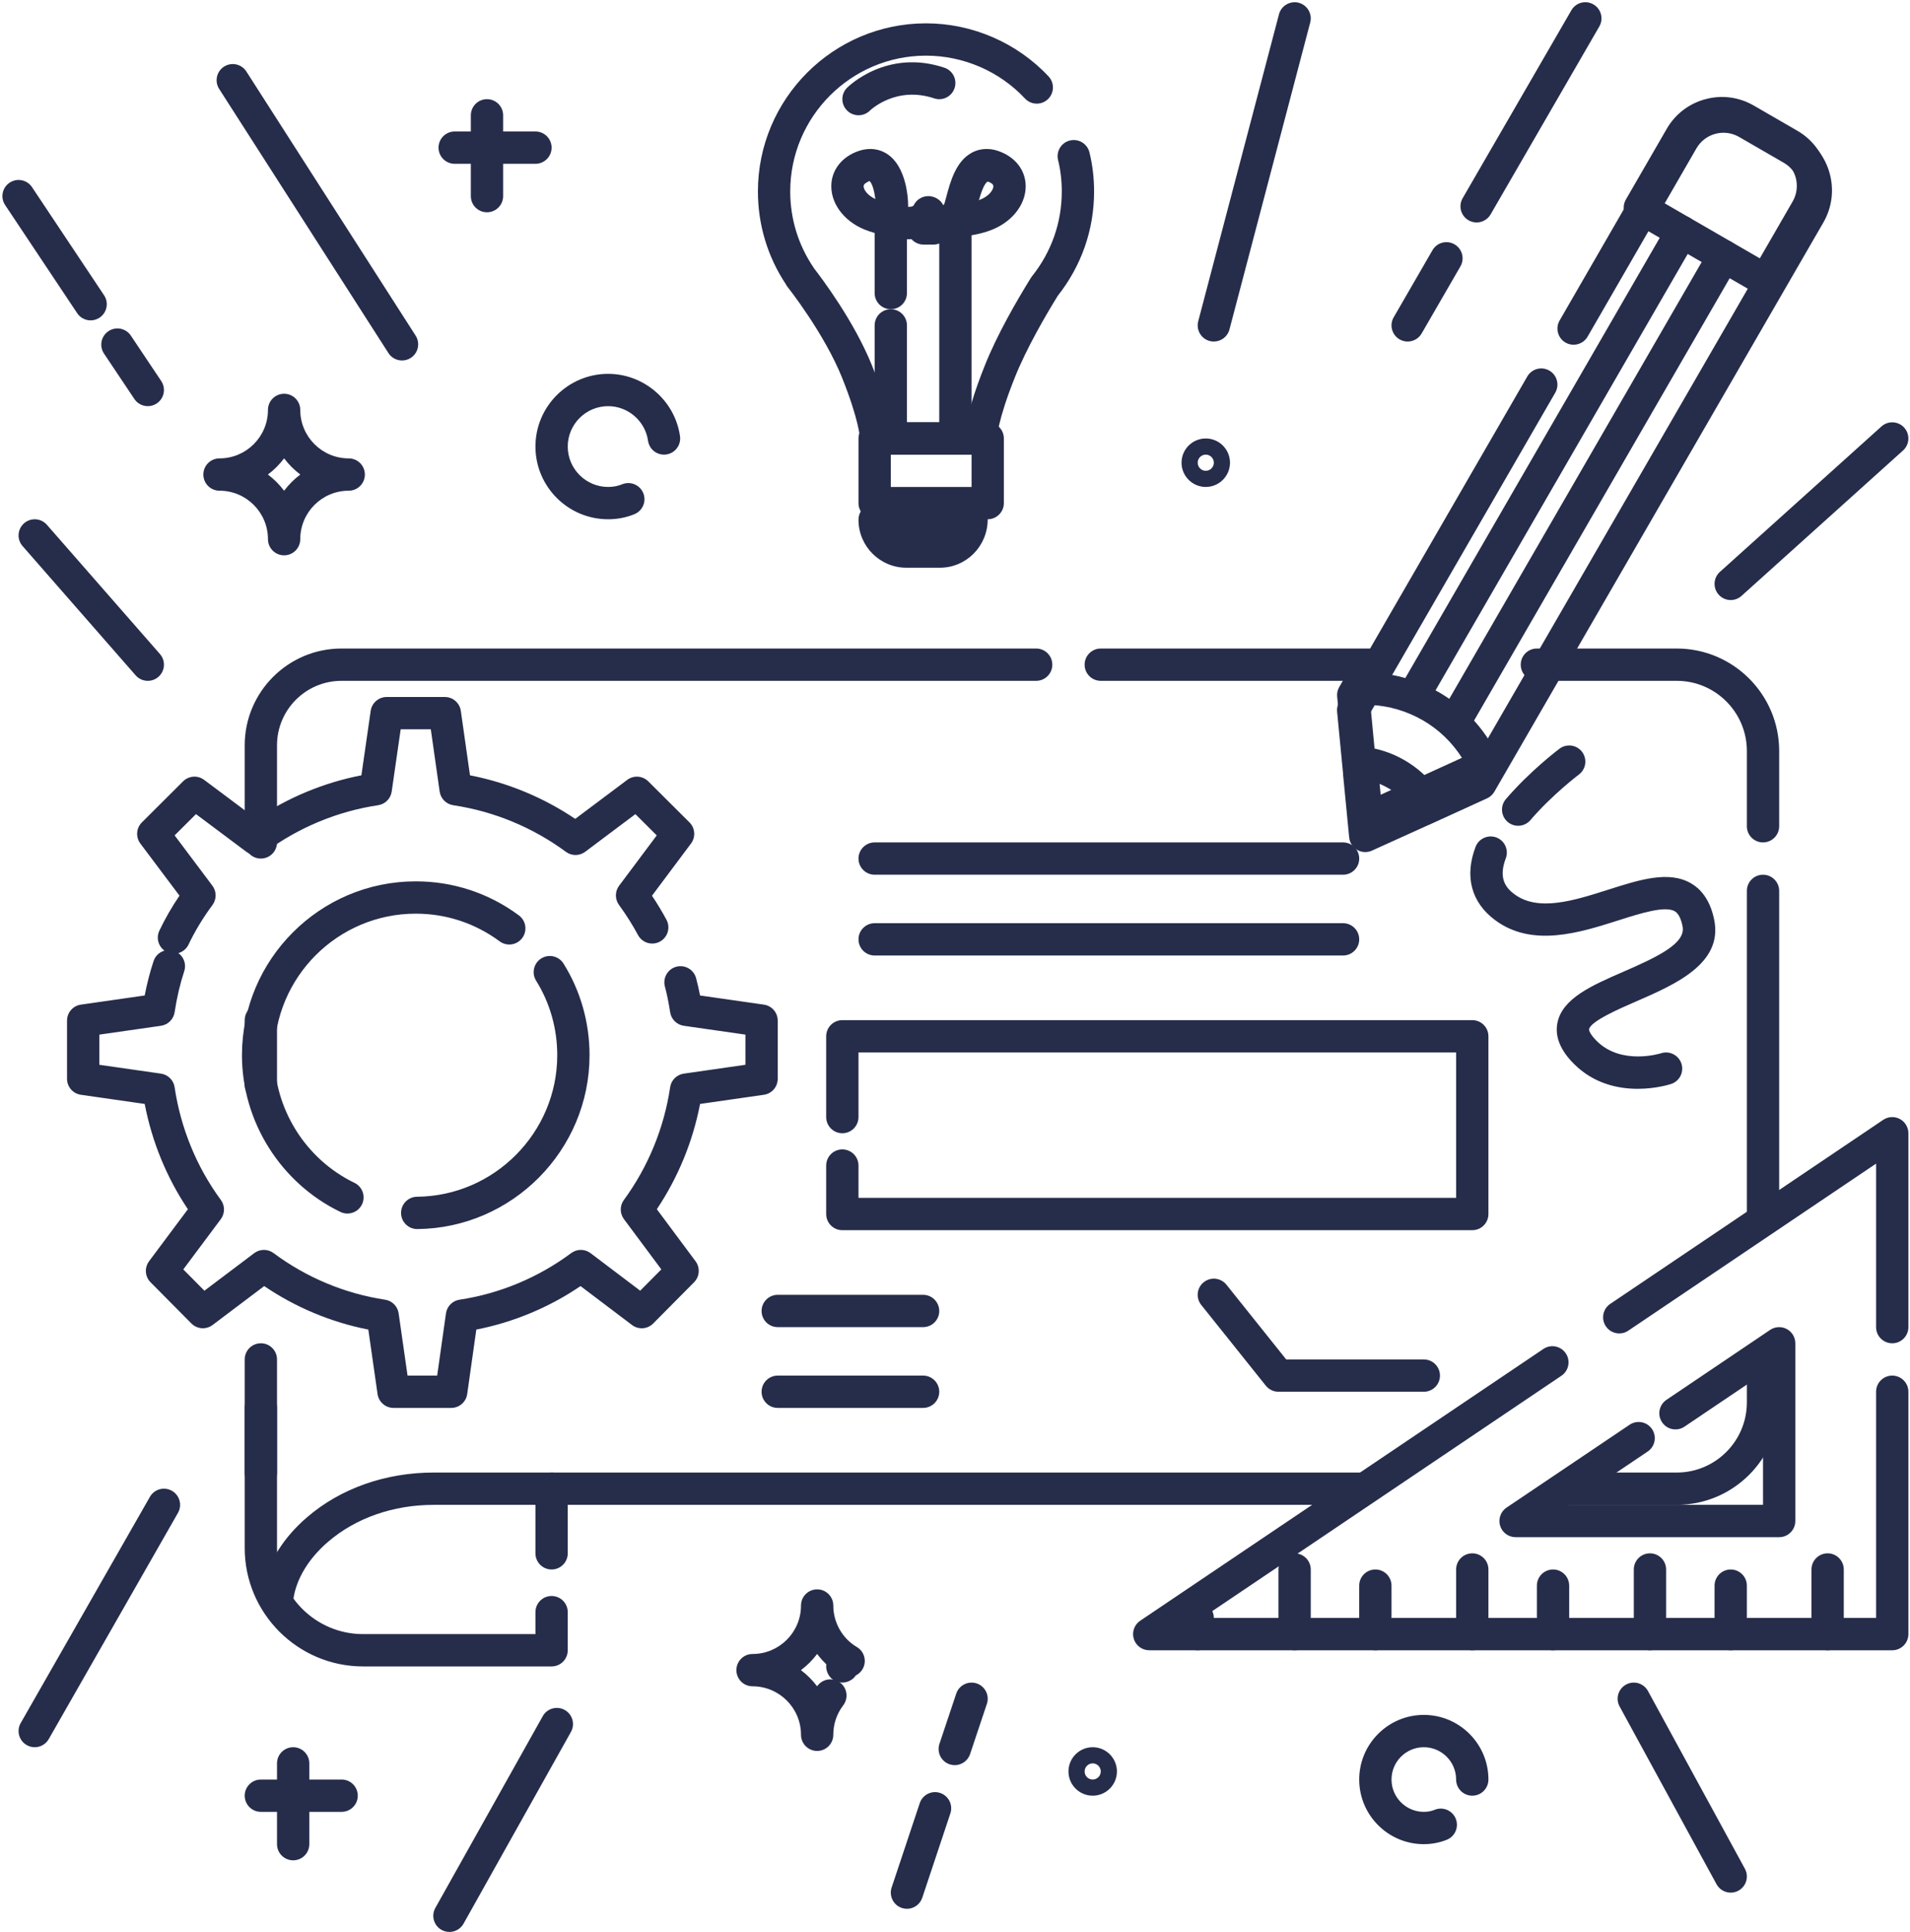 <?xml version="1.0" encoding="UTF-8"?><svg xmlns="http://www.w3.org/2000/svg" xmlns:xlink="http://www.w3.org/1999/xlink" height="478.3" preserveAspectRatio="xMidYMid meet" version="1.0" viewBox="17.4 18.3 473.0 478.3" width="473.0" zoomAndPan="magnify"><g fill="#262d4b" id="change1_1"><path d="M 138 70.852 C 135.789 70.852 134 69.062 134 66.852 L 134 46.852 C 134 44.645 135.789 42.852 138 42.852 C 140.211 42.852 142 44.645 142 46.852 L 142 66.852 C 142 69.062 140.211 70.852 138 70.852" fill="inherit"/><path d="M 150 58.852 L 130 58.852 C 127.789 58.852 126 57.062 126 54.852 C 126 52.645 127.789 50.852 130 50.852 L 150 50.852 C 152.211 50.852 154 52.645 154 54.852 C 154 57.062 152.211 58.852 150 58.852" fill="inherit"/><path d="M 90 478.852 C 87.789 478.852 86 477.062 86 474.852 L 86 454.852 C 86 452.645 87.789 450.852 90 450.852 C 92.211 450.852 94 452.645 94 454.852 L 94 474.852 C 94 477.062 92.211 478.852 90 478.852" fill="inherit"/><path d="M 102 466.852 L 82 466.852 C 79.789 466.852 78 465.062 78 462.852 C 78 460.645 79.789 458.852 82 458.852 L 102 458.852 C 104.211 458.852 106 460.645 106 462.852 C 106 465.062 104.211 466.852 102 466.852" fill="inherit"/><path d="M 316 130.852 C 314.898 130.852 314 131.75 314 132.852 C 314 133.957 314.898 134.852 316 134.852 C 317.102 134.852 318 133.957 318 132.852 C 318 131.75 317.102 130.852 316 130.852 Z M 316 138.852 C 312.691 138.852 310 136.16 310 132.852 C 310 129.543 312.691 126.852 316 126.852 C 319.309 126.852 322 129.543 322 132.852 C 322 136.16 319.309 138.852 316 138.852" fill="inherit"/><path d="M 288 454.852 C 286.898 454.852 286 455.75 286 456.852 C 286 457.957 286.898 458.852 288 458.852 C 289.102 458.852 290 457.957 290 456.852 C 290 455.75 289.102 454.852 288 454.852 Z M 288 462.852 C 284.691 462.852 282 460.16 282 456.852 C 282 453.543 284.691 450.852 288 450.852 C 291.309 450.852 294 453.543 294 456.852 C 294 460.16 291.309 462.852 288 462.852" fill="inherit"/><path d="M 238 130.852 C 235.789 130.852 234 129.062 234 126.852 L 234 98.852 C 234 96.645 235.789 94.852 238 94.852 C 240.211 94.852 242 96.645 242 98.852 L 242 126.852 C 242 129.062 240.211 130.852 238 130.852" fill="inherit"/><path d="M 232.711 63.109 C 232.008 63.453 231.266 63.824 231.266 64.41 C 231.266 65.23 232.18 66.645 234.18 67.574 C 233.934 65.652 233.387 63.602 232.711 63.109 Z M 253.992 67.734 C 253.992 67.734 253.992 67.734 253.988 67.734 C 253.992 67.734 253.992 67.734 253.992 67.734 Z M 237.988 67.734 Z M 237.977 67.734 C 237.977 67.734 237.977 67.734 237.973 67.734 C 237.977 67.734 237.977 67.734 237.977 67.734 Z M 237.965 67.734 C 237.961 67.734 237.961 67.734 237.957 67.734 C 237.961 67.734 237.961 67.734 237.965 67.734 Z M 237.953 67.734 C 237.664 67.738 237.391 67.77 237.129 67.828 C 237.395 67.77 237.672 67.738 237.953 67.734 Z M 262.016 63.246 C 261.148 63.629 260.324 66.09 259.816 67.855 C 262.289 66.961 263.406 65.324 263.406 64.422 C 263.406 63.836 262.652 63.461 262.016 63.246 Z M 254 130.852 C 251.789 130.852 250 129.062 250 126.852 L 250 78.586 C 249.555 78.758 249.066 78.852 248.559 78.852 L 246.121 78.852 C 244.93 78.852 243.863 78.332 243.129 77.508 C 242.746 77.527 242.375 77.531 242 77.527 L 242 90.852 C 242 93.062 240.211 94.852 238 94.852 C 235.789 94.852 234 93.062 234 90.852 L 234 75.98 C 233.527 75.84 233.039 75.688 232.551 75.52 C 227.016 73.684 223.273 69.223 223.266 64.422 C 223.258 60.434 225.871 57.074 230.086 55.66 C 233.352 54.582 236.488 55.355 238.707 57.805 C 241.367 60.734 242.32 65.852 242.301 69.523 C 243.469 69.496 243.586 69.273 243.719 69.035 C 243.891 68.695 244.105 68.391 244.363 68.117 C 244.363 68.117 244.363 68.113 244.367 68.113 C 244.547 67.922 244.742 67.75 244.953 67.602 C 245.598 67.137 246.383 66.867 247.219 66.852 C 247.219 66.852 247.219 66.852 247.223 66.852 C 247.223 66.852 247.227 66.852 247.23 66.852 C 247.234 66.852 247.238 66.852 247.242 66.852 L 247.246 66.852 C 247.25 66.852 247.25 66.852 247.25 66.852 C 247.254 66.852 247.254 66.852 247.258 66.852 L 247.262 66.852 C 247.262 66.852 247.266 66.852 247.27 66.852 C 247.277 66.852 247.285 66.852 247.293 66.852 C 247.297 66.852 247.301 66.852 247.301 66.852 L 247.305 66.852 C 247.309 66.852 247.309 66.852 247.312 66.852 C 247.312 66.852 247.312 66.852 247.316 66.852 L 247.32 66.852 C 247.324 66.852 247.328 66.852 247.332 66.852 C 247.336 66.852 247.34 66.852 247.34 66.852 L 247.344 66.852 C 247.457 66.855 247.574 66.863 247.688 66.871 C 249.031 67.008 250.312 67.797 250.941 68.992 C 250.957 69.023 250.973 69.059 250.996 69.094 C 251.074 69.004 251.156 68.918 251.242 68.836 C 251.395 68.344 251.586 67.629 251.738 67.062 C 252.73 63.344 254.086 58.246 258.066 56.098 C 259.422 55.367 261.648 54.699 264.539 55.656 C 268.781 57.07 271.41 60.43 271.406 64.43 C 271.402 69.223 267.664 73.684 262.098 75.531 C 260.895 75.93 259.676 76.266 258 76.547 L 258 126.852 C 258 129.062 256.211 130.852 254 130.852" fill="inherit"/><path d="M 230.008 46.836 C 228.973 46.836 227.941 46.438 227.16 45.645 C 225.621 44.082 225.617 41.578 227.172 40.023 C 227.57 39.629 237.082 30.324 251.266 35.059 C 253.359 35.758 254.492 38.023 253.793 40.117 C 253.094 42.211 250.852 43.352 248.734 42.648 C 239.332 39.52 233.07 45.449 232.805 45.703 C 232.027 46.461 231.016 46.836 230.008 46.836" fill="inherit"/><path d="M 350 234.852 L 234 234.852 C 231.789 234.852 230 233.062 230 230.852 C 230 228.645 231.789 226.852 234 226.852 L 350 226.852 C 352.211 226.852 354 228.645 354 230.852 C 354 233.062 352.211 234.852 350 234.852" fill="inherit"/><path d="M 350 254.852 L 234 254.852 C 231.789 254.852 230 253.062 230 250.852 C 230 248.645 231.789 246.852 234 246.852 L 350 246.852 C 352.211 246.852 354 248.645 354 250.852 C 354 253.062 352.211 254.852 350 254.852" fill="inherit"/><path d="M 370 362.852 L 334 362.852 C 332.785 362.852 331.637 362.301 330.875 361.352 L 314.875 341.352 C 313.496 339.625 313.777 337.109 315.5 335.73 C 317.23 334.348 319.738 334.629 321.125 336.355 L 335.922 354.852 L 370 354.852 C 372.211 354.852 374 356.645 374 358.852 C 374 361.062 372.211 362.852 370 362.852" fill="inherit"/><path d="M 246 346.852 L 210 346.852 C 207.789 346.852 206 345.062 206 342.852 C 206 340.645 207.789 338.852 210 338.852 L 246 338.852 C 248.211 338.852 250 340.645 250 342.852 C 250 345.062 248.211 346.852 246 346.852" fill="inherit"/><path d="M 246 366.852 L 210 366.852 C 207.789 366.852 206 365.062 206 362.852 C 206 360.645 207.789 358.852 210 358.852 L 246 358.852 C 248.211 358.852 250 360.645 250 362.852 C 250 365.062 248.211 366.852 246 366.852" fill="inherit"/><path d="M 422.973 287.855 C 418.168 287.855 412.113 286.625 407.172 281.68 C 403.816 278.328 402.438 274.938 403.07 271.605 C 404.238 265.469 411.621 262.258 419.441 258.859 C 428.242 255.035 434.906 251.781 434.078 247.637 C 433.688 245.68 433.039 244.422 432.148 243.898 C 429.73 242.473 423.578 244.434 418.148 246.16 C 408.641 249.188 396.812 252.961 387.602 246.051 C 381.734 241.668 380.039 235.238 382.82 227.945 C 383.609 225.879 385.938 224.855 387.984 225.637 C 390.051 226.422 391.082 228.734 390.297 230.801 C 388.379 235.82 390.41 238.164 392.395 239.648 C 398.309 244.082 407.16 241.266 415.719 238.539 C 423.426 236.082 430.703 233.758 436.211 237.008 C 439.145 238.734 441.066 241.785 441.922 246.066 C 444.086 256.871 432.191 262.043 422.633 266.195 C 418.395 268.039 411.305 271.117 410.93 273.102 C 410.871 273.398 411.195 274.391 412.828 276.023 C 418.941 282.133 428.656 279.082 428.75 279.051 C 430.852 278.367 433.102 279.516 433.793 281.609 C 434.477 283.699 433.355 285.949 431.266 286.648 C 430.98 286.742 427.539 287.852 422.973 287.855" fill="inherit"/><path d="M 393.359 222.734 C 392.438 222.734 391.512 222.418 390.758 221.77 C 389.078 220.332 388.887 217.809 390.324 216.129 C 396.301 209.156 403.305 203.875 403.602 203.652 C 405.371 202.328 407.871 202.684 409.199 204.453 C 410.523 206.219 410.168 208.723 408.402 210.051 C 408.336 210.102 401.785 215.051 396.395 221.336 C 395.605 222.258 394.484 222.734 393.359 222.734" fill="inherit"/><path d="M 116.961 107.543 C 115.645 107.543 114.352 106.895 113.59 105.703 L 71.676 40.32 C 70.484 38.461 71.023 35.984 72.883 34.797 C 74.742 33.598 77.219 34.141 78.41 36.004 L 120.324 101.387 C 121.516 103.246 120.977 105.719 119.117 106.91 C 118.449 107.34 117.699 107.543 116.961 107.543" fill="inherit"/><path d="M 318.004 102.852 C 317.664 102.852 317.324 102.812 316.98 102.723 C 314.844 102.16 313.57 99.973 314.133 97.836 L 334.133 21.836 C 334.695 19.695 336.891 18.438 339.02 18.984 C 341.156 19.547 342.43 21.734 341.867 23.871 L 321.867 99.871 C 321.395 101.664 319.777 102.852 318.004 102.852" fill="inherit"/><path d="M 365.996 102.852 C 365.316 102.852 364.629 102.68 363.996 102.316 C 362.086 101.207 361.43 98.762 362.539 96.852 L 372.141 80.25 C 373.238 78.336 375.68 77.68 377.605 78.789 C 379.516 79.898 380.172 82.344 379.062 84.254 L 369.461 100.855 C 368.723 102.137 367.379 102.852 365.996 102.852" fill="inherit"/><path d="M 383.074 73.371 C 382.395 73.371 381.707 73.199 381.074 72.836 C 379.164 71.727 378.508 69.281 379.617 67.367 L 406.539 20.848 C 407.645 18.938 410.078 18.277 412.004 19.391 C 413.914 20.496 414.57 22.945 413.461 24.855 L 386.539 71.379 C 385.797 72.656 384.457 73.371 383.074 73.371" fill="inherit"/><path d="M 54.004 118.852 C 52.715 118.852 51.445 118.23 50.676 117.078 L 43.156 105.836 C 41.926 104 42.422 101.516 44.258 100.289 C 46.082 99.062 48.578 99.547 49.805 101.387 L 57.324 112.629 C 58.555 114.465 58.059 116.949 56.223 118.176 C 55.543 118.633 54.77 118.852 54.004 118.852" fill="inherit"/><path d="M 39.844 97.613 C 38.551 97.613 37.281 96.988 36.512 95.832 L 18.672 69.07 C 17.445 67.234 17.941 64.75 19.781 63.523 C 21.621 62.297 24.102 62.797 25.328 64.633 L 43.168 91.395 C 44.395 93.23 43.898 95.715 42.059 96.941 C 41.375 97.395 40.605 97.613 39.844 97.613" fill="inherit"/><path d="M 446 166.852 C 444.906 166.852 443.816 166.406 443.027 165.527 C 441.551 163.887 441.684 161.355 443.324 159.879 L 483.324 123.879 C 484.965 122.402 487.496 122.535 488.973 124.176 C 490.449 125.82 490.316 128.348 488.676 129.824 L 448.676 165.824 C 447.91 166.512 446.953 166.852 446 166.852" fill="inherit"/><path d="M 54 186.852 C 52.887 186.852 51.781 186.391 50.988 185.488 L 22.988 153.488 C 21.535 151.824 21.703 149.297 23.367 147.844 C 25.023 146.391 27.551 146.555 29.012 148.219 L 57.012 180.219 C 58.465 181.883 58.297 184.406 56.633 185.863 C 55.875 186.527 54.938 186.852 54 186.852" fill="inherit"/><path d="M 128.699 496.582 C 128.039 496.582 127.367 496.418 126.746 496.074 C 124.82 494.992 124.133 492.555 125.215 490.629 L 151.809 443.168 C 152.883 441.238 155.312 440.551 157.254 441.633 C 159.18 442.711 159.867 445.148 158.785 447.078 L 132.191 494.539 C 131.461 495.848 130.102 496.582 128.699 496.582" fill="inherit"/><path d="M 25.996 450.852 C 25.324 450.852 24.641 450.684 24.016 450.324 C 22.098 449.23 21.43 446.785 22.527 444.867 L 54.527 388.867 C 55.617 386.949 58.062 386.281 59.984 387.379 C 61.902 388.477 62.57 390.918 61.473 392.836 L 29.473 448.836 C 28.734 450.129 27.387 450.852 25.996 450.852" fill="inherit"/><path d="M 446.004 486.852 C 444.586 486.852 443.215 486.098 442.488 484.77 L 418.488 440.77 C 417.43 438.828 418.145 436.398 420.086 435.34 C 422.02 434.285 424.449 434.996 425.512 436.938 L 449.512 480.938 C 450.57 482.875 449.855 485.305 447.914 486.363 C 447.309 486.695 446.652 486.852 446.004 486.852" fill="inherit"/><path d="M 242 490.855 C 241.582 490.855 241.156 490.789 240.734 490.648 C 238.641 489.949 237.508 487.684 238.207 485.586 L 245.168 464.707 C 245.867 462.613 248.113 461.477 250.227 462.176 C 252.32 462.875 253.453 465.141 252.754 467.238 L 245.793 488.117 C 245.234 489.793 243.676 490.855 242 490.855" fill="inherit"/><path d="M 253.84 455.293 C 253.418 455.293 252.992 455.227 252.57 455.086 C 250.477 454.387 249.348 452.117 250.047 450.023 L 254.207 437.582 C 254.906 435.488 257.18 434.371 259.27 435.059 C 261.363 435.758 262.496 438.027 261.793 440.121 L 257.633 452.562 C 257.074 454.234 255.512 455.293 253.84 455.293" fill="inherit"/><path d="M 260.246 130.852 L 234.383 130.852 C 232.172 130.852 230.383 129.062 230.383 126.852 C 230.383 126.852 230.18 122.402 225.957 111.863 C 221.527 100.809 212.535 89.461 212.441 89.348 C 212.266 89.129 212.117 88.891 211.996 88.645 C 207.477 81.828 205.094 73.91 205.094 65.703 C 205.094 42.75 223.766 24.078 246.719 24.078 C 258.18 24.078 269.242 28.867 277.07 37.219 C 278.582 38.832 278.5 41.363 276.887 42.875 C 275.281 44.387 272.742 44.309 271.234 42.691 C 264.914 35.945 255.977 32.078 246.719 32.078 C 228.18 32.078 213.094 47.164 213.094 65.703 C 213.094 72.48 215.105 79.016 218.914 84.598 C 218.957 84.66 218.996 84.727 219.035 84.789 C 220.824 87.09 228.965 97.863 233.383 108.891 C 236 115.418 237.25 119.961 237.844 122.852 L 256.785 122.852 C 257.379 119.961 258.629 115.422 261.242 108.891 C 264.266 101.258 269.125 92.836 272.672 87.121 C 272.754 86.984 272.848 86.855 272.945 86.73 C 277.785 80.672 280.344 73.398 280.344 65.703 C 280.344 63.008 280.035 60.391 279.426 57.926 C 278.895 55.781 280.203 53.613 282.348 53.086 C 284.484 52.555 286.66 53.859 287.191 56.008 C 287.957 59.102 288.344 62.363 288.344 65.703 C 288.344 75.152 285.234 84.078 279.348 91.531 C 276.562 96.039 271.594 104.484 268.676 111.852 C 264.438 122.43 264.246 126.875 264.246 126.922 C 264.176 129.078 262.402 130.852 260.246 130.852" fill="inherit"/><path d="M 238 138.852 L 258 138.852 L 258 130.852 L 238 130.852 Z M 262 146.852 L 234 146.852 C 231.789 146.852 230 145.062 230 142.852 L 230 126.852 C 230 124.645 231.789 122.852 234 122.852 L 262 122.852 C 264.211 122.852 266 124.645 266 126.852 L 266 142.852 C 266 145.062 264.211 146.852 262 146.852" fill="inherit"/><path d="M 241.859 150.852 L 250.141 150.852 Z M 250.141 158.852 L 241.859 158.852 C 235.32 158.852 230 153.531 230 146.992 C 230 144.785 231.789 142.852 234 142.852 L 258 142.852 C 260.211 142.852 262 144.645 262 146.852 C 262 153.531 256.68 158.852 250.141 158.852" fill="inherit"/><path d="M 86 418.828 C 85.984 418.828 85.969 418.828 85.953 418.828 C 83.762 418.805 82 417.043 82 414.852 C 82 414.457 82.105 405.09 91.172 396.023 C 91.938 395.258 92.707 394.535 93.516 393.859 C 101.77 386.773 112.895 382.852 124.801 382.852 L 354 382.852 C 356.211 382.852 358 384.645 358 386.852 C 358 389.062 356.211 390.852 354 390.852 L 124.801 390.852 C 114.805 390.852 105.531 394.09 98.684 399.969 C 98.012 400.527 97.422 401.086 96.828 401.68 C 90.223 408.285 90.004 414.629 90 414.898 C 89.949 417.07 88.172 418.828 86 418.828" fill="inherit"/><path d="M 454 322.852 C 451.789 322.852 450 321.062 450 318.852 L 450 238.852 C 450 236.645 451.789 234.852 454 234.852 C 456.211 234.852 458 236.645 458 238.852 L 458 318.852 C 458 321.062 456.211 322.852 454 322.852" fill="inherit"/><path d="M 432.641 390.852 L 406 390.852 C 403.789 390.852 402 389.062 402 386.852 C 402 384.645 403.789 382.852 406 382.852 L 432.641 382.852 C 442.211 382.852 450 375.066 450 365.492 L 450 354.852 C 450 352.645 451.789 350.852 454 350.852 C 456.211 350.852 458 352.645 458 354.852 L 458 365.492 C 458 379.477 446.625 390.852 432.641 390.852" fill="inherit"/><path d="M 358 186.852 L 290 186.852 C 287.789 186.852 286 185.062 286 182.852 C 286 180.645 287.789 178.852 290 178.852 L 358 178.852 C 360.211 178.852 362 180.645 362 182.852 C 362 185.062 360.211 186.852 358 186.852" fill="inherit"/><path d="M 454 226.852 C 451.789 226.852 450 225.062 450 222.852 L 450 204.211 C 450 194.641 442.211 186.852 432.641 186.852 L 398 186.852 C 395.789 186.852 394 185.062 394 182.852 C 394 180.645 395.789 178.852 398 178.852 L 432.641 178.852 C 446.625 178.852 458 190.23 458 204.211 L 458 222.852 C 458 225.062 456.211 226.852 454 226.852" fill="inherit"/><path d="M 82 230.852 C 79.789 230.852 78 229.062 78 226.852 L 78 202.812 C 78 189.602 88.75 178.852 101.961 178.852 L 274 178.852 C 276.211 178.852 278 180.645 278 182.852 C 278 185.062 276.211 186.852 274 186.852 L 101.961 186.852 C 93.16 186.852 86 194.012 86 202.812 L 86 226.852 C 86 229.062 84.211 230.852 82 230.852" fill="inherit"/><path d="M 82 290.852 C 79.789 290.852 78 289.062 78 286.852 L 78 270.852 C 78 268.645 79.789 266.852 82 266.852 C 84.211 266.852 86 268.645 86 270.852 L 86 286.852 C 86 289.062 84.211 290.852 82 290.852" fill="inherit"/><path d="M 82 386.852 C 79.789 386.852 78 385.062 78 382.852 L 78 354.852 C 78 352.645 79.789 350.852 82 350.852 C 84.211 350.852 86 352.645 86 354.852 L 86 382.852 C 86 385.062 84.211 386.852 82 386.852" fill="inherit"/><path d="M 103.438 318.734 C 102.855 318.734 102.262 318.605 101.703 318.336 C 86.891 311.18 77.32 295.949 77.32 279.531 C 77.32 255.801 96.629 236.492 120.359 236.492 C 129.625 236.492 138.457 239.406 145.898 244.918 C 147.676 246.23 148.047 248.738 146.734 250.512 C 145.418 252.285 142.918 252.664 141.141 251.348 C 135.086 246.863 127.898 244.492 120.359 244.492 C 101.039 244.492 85.32 260.211 85.32 279.531 C 85.32 292.898 93.117 305.301 105.18 311.133 C 107.172 312.094 108.004 314.484 107.043 316.473 C 106.352 317.902 104.926 318.734 103.438 318.734 Z M 120.719 322.574 C 118.527 322.574 116.738 320.809 116.719 318.609 C 116.699 316.402 118.473 314.594 120.68 314.574 C 139.824 314.395 155.398 298.676 155.398 279.531 C 155.398 272.949 153.59 266.57 150.164 261.09 C 148.996 259.215 149.566 256.75 151.441 255.578 C 153.309 254.406 155.777 254.98 156.953 256.852 C 161.168 263.605 163.398 271.449 163.398 279.531 C 163.398 303.043 144.27 322.352 120.758 322.574 C 120.742 322.574 120.73 322.574 120.719 322.574 Z M 129.141 366.852 L 114.859 366.852 C 112.871 366.852 111.184 365.391 110.898 363.418 L 108.613 347.457 C 99.434 345.66 90.621 341.98 82.828 336.691 L 70.047 346.324 C 68.457 347.527 66.211 347.367 64.801 345.949 L 54.684 335.75 C 53.289 334.344 53.133 332.129 54.316 330.539 L 63.93 317.664 C 58.68 309.848 55.023 300.938 53.234 291.598 L 37.434 289.332 C 35.461 289.051 34 287.363 34 285.371 L 34 270.973 C 34 268.98 35.461 267.293 37.434 267.012 L 53.234 264.746 C 53.801 261.793 54.535 258.941 55.43 256.238 C 55.859 254.934 56.898 254 58.125 253.648 C 56.594 252.535 56.027 250.457 56.871 248.688 C 58.285 245.727 59.953 242.828 61.848 240.035 L 52.16 227.137 C 50.965 225.539 51.125 223.309 52.535 221.898 L 62.734 211.738 C 64.148 210.336 66.363 210.176 67.953 211.371 L 80.871 221.027 C 88.734 215.727 97.629 212.039 106.898 210.242 L 109.199 194.281 C 109.484 192.312 111.172 190.852 113.16 190.852 L 127.559 190.852 C 129.551 190.852 131.238 192.316 131.52 194.289 L 133.789 210.242 C 143.078 212.043 151.984 215.727 159.848 221.027 L 172.723 211.375 C 174.312 210.18 176.535 210.34 177.945 211.738 L 188.145 221.898 C 189.555 223.305 189.715 225.535 188.523 227.129 L 178.859 240.051 C 180.172 242.008 181.375 244 182.445 246 C 183.492 247.949 182.758 250.371 180.812 251.418 C 178.867 252.461 176.438 251.727 175.398 249.781 C 174.047 247.27 172.465 244.762 170.691 242.328 C 169.656 240.91 169.668 238.98 170.719 237.574 L 180.039 225.117 L 174.75 219.852 L 162.32 229.172 C 160.906 230.234 158.969 230.238 157.547 229.191 C 149.348 223.137 139.699 219.148 129.648 217.648 C 127.898 217.387 126.527 216.008 126.277 214.254 L 124.086 198.852 L 116.625 198.852 L 114.402 214.266 C 114.148 216.012 112.777 217.387 111.031 217.648 C 101.012 219.145 91.379 223.133 83.176 229.191 C 81.75 230.234 79.816 230.23 78.406 229.176 L 65.934 219.848 L 60.645 225.113 L 70 237.57 C 71.062 238.988 71.066 240.938 70.012 242.359 C 67.695 245.473 65.703 248.762 64.09 252.137 C 63.574 253.215 62.645 253.953 61.582 254.258 C 62.949 255.254 63.582 257.055 63.023 258.746 C 61.98 261.914 61.18 265.324 60.645 268.887 C 60.379 270.633 59.004 272 57.254 272.25 L 42 274.438 L 42 281.906 L 57.254 284.094 C 59.008 284.344 60.387 285.715 60.645 287.465 C 62.145 297.586 66.102 307.23 72.09 315.359 C 73.137 316.777 73.129 318.715 72.078 320.125 L 62.793 332.562 L 68.02 337.836 L 80.352 328.539 C 81.766 327.469 83.723 327.465 85.145 328.523 C 93.281 334.578 102.828 338.566 112.754 340.059 C 114.5 340.32 115.871 341.695 116.121 343.445 L 118.328 358.852 L 125.664 358.852 L 127.84 343.453 C 128.086 341.703 129.457 340.32 131.207 340.059 C 141.168 338.559 150.727 334.57 158.855 328.523 C 160.277 327.465 162.234 327.469 163.656 328.543 L 175.941 337.832 L 181.176 332.559 L 171.918 320.121 C 170.871 318.711 170.863 316.785 171.902 315.371 C 177.906 307.172 181.867 297.523 183.355 287.465 C 183.613 285.715 184.992 284.344 186.746 284.094 L 202 281.906 L 202 274.438 L 186.746 272.25 C 185.004 272 183.629 270.645 183.359 268.902 C 182.98 266.469 182.57 264.441 182.059 262.523 C 181.488 260.391 182.758 258.199 184.891 257.629 C 187.008 257.066 189.215 258.324 189.785 260.461 C 190.152 261.828 190.469 263.227 190.762 264.746 L 206.566 267.012 C 208.539 267.293 210 268.98 210 270.973 L 210 285.371 C 210 287.363 208.539 289.051 206.566 289.332 L 190.766 291.598 C 188.98 300.891 185.32 309.801 180.062 317.66 L 189.648 330.543 C 190.828 332.133 190.672 334.344 189.277 335.75 L 179.16 345.949 C 177.746 347.375 175.5 347.531 173.906 346.324 L 161.168 336.691 C 153.379 341.977 144.555 345.656 135.355 347.457 L 133.102 363.41 C 132.824 365.387 131.133 366.852 129.141 366.852" fill="inherit"/><path d="M 428.965 68.242 L 453.207 82.258 L 461.332 68.195 C 463.473 64.492 462.203 59.734 458.5 57.594 L 447.695 51.348 C 445.902 50.312 443.812 50.039 441.809 50.578 C 439.801 51.113 438.125 52.395 437.094 54.184 Z M 454.668 91.723 C 453.973 91.723 453.281 91.539 452.668 91.184 L 421.5 73.168 C 420.578 72.637 419.91 71.762 419.637 70.738 C 419.363 69.711 419.508 68.621 420.035 67.703 L 430.164 50.18 C 432.27 46.543 435.668 43.938 439.742 42.852 C 443.816 41.758 448.059 42.32 451.695 44.422 L 462.5 50.668 C 470.023 55.016 472.609 64.676 468.262 72.199 L 458.133 89.723 C 457.602 90.641 456.727 91.312 455.703 91.586 C 455.359 91.676 455.016 91.723 454.668 91.723" fill="inherit"/><path d="M 356.77 192.812 L 357.98 205.512 C 357.992 205.637 358 205.805 358 205.934 L 358.914 215.227 L 367.793 211.207 C 367.898 211.16 368.004 211.117 368.113 211.078 L 379.441 205.91 C 376.984 202.059 373.668 198.871 369.723 196.598 C 365.719 194.305 361.289 193.02 356.77 192.812 Z M 355.48 225.172 C 354.785 225.172 354.094 224.992 353.477 224.637 C 352.359 223.988 351.625 222.844 351.5 221.559 L 350.02 206.32 C 350.008 206.191 350 206.02 350 205.891 L 348.539 190.75 C 348.457 189.922 348.641 189.09 349.059 188.371 L 349.938 186.852 C 350.605 185.695 351.805 184.949 353.141 184.859 C 360.312 184.395 367.41 186.059 373.707 189.66 C 379.93 193.246 384.918 198.574 388.141 205.074 C 388.738 206.277 388.691 207.695 388.02 208.855 L 387.141 210.375 C 386.727 211.094 386.098 211.664 385.34 212.012 L 371.141 218.492 C 371.027 218.543 370.914 218.59 370.797 218.629 L 357.129 224.816 C 356.605 225.055 356.043 225.172 355.48 225.172" fill="inherit"/><path d="M 359.055 212.359 L 359.449 216.473 L 363.215 214.766 C 362.586 214.281 361.918 213.832 361.211 213.426 C 360.508 213.02 359.789 212.664 359.055 212.359 Z M 356.008 226.43 C 355.316 226.43 354.625 226.25 354.008 225.895 C 352.887 225.246 352.152 224.102 352.027 222.816 L 350.551 207.531 C 350.434 206.34 350.859 205.16 351.707 204.316 C 352.555 203.473 353.723 203.039 354.926 203.168 C 358.547 203.523 362.008 204.645 365.219 206.5 C 368.43 208.359 371.129 210.797 373.242 213.758 C 373.938 214.73 374.16 215.965 373.852 217.117 C 373.543 218.273 372.73 219.23 371.641 219.727 L 357.66 226.074 C 357.133 226.312 356.57 226.43 356.008 226.43" fill="inherit"/><path d="M 355.496 229.242 C 354.801 229.242 354.109 229.062 353.492 228.703 C 352.375 228.059 351.641 226.914 351.516 225.629 L 350.02 210.223 C 350.008 210.094 350 209.922 350 209.793 L 348.523 194.484 C 348.441 193.652 348.625 192.82 349.043 192.098 L 395.621 111.512 C 396.727 109.598 399.172 108.938 401.086 110.051 C 403 111.156 403.656 113.602 402.551 115.516 L 356.609 195.004 L 357.98 209.414 C 357.992 209.539 358 209.707 358 209.836 L 358.93 219.297 L 367.961 215.207 C 368.066 215.16 368.172 215.117 368.281 215.078 L 381.184 209.191 L 462.02 69.379 C 463.07 67.551 463.352 65.414 462.805 63.379 C 462.258 61.34 460.953 59.641 459.125 58.59 L 448.074 52.203 C 446.281 51.172 444.195 50.898 442.207 51.43 C 440.211 51.965 438.543 53.242 437.512 55.031 L 427.219 72.852 C 427.129 73.004 427.035 73.148 426.93 73.285 L 410.559 101.645 C 409.449 103.559 406.996 104.207 405.094 103.109 C 403.18 102.004 402.523 99.559 403.629 97.645 L 420.25 68.852 C 420.34 68.699 420.434 68.555 420.539 68.418 L 430.582 51.031 C 434.926 43.523 444.57 40.934 452.074 45.277 L 463.117 51.66 C 466.797 53.77 469.43 57.199 470.531 61.305 C 471.629 65.402 471.07 69.688 468.953 73.371 L 387.465 214.309 C 387.047 215.023 386.418 215.598 385.664 215.941 L 371.309 222.492 C 371.195 222.543 371.082 222.59 370.965 222.629 L 357.145 228.887 C 356.621 229.125 356.059 229.242 355.496 229.242" fill="inherit"/><path d="M 378.215 199.996 C 377.535 199.996 376.848 199.824 376.219 199.461 C 374.305 198.355 373.648 195.906 374.754 193.996 L 440.812 79.715 C 441.918 77.801 444.363 77.141 446.277 78.254 C 448.191 79.359 448.848 81.805 447.742 83.719 L 381.684 198 C 380.941 199.281 379.598 199.996 378.215 199.996" fill="inherit"/><path d="M 367.824 193.992 C 367.145 193.992 366.457 193.82 365.828 193.453 C 363.914 192.348 363.258 189.902 364.363 187.988 L 430.422 73.711 C 431.527 71.797 433.977 71.137 435.887 72.246 C 437.801 73.352 438.457 75.801 437.352 77.711 L 371.293 191.992 C 370.551 193.273 369.207 193.992 367.824 193.992" fill="inherit"/><path d="M 382 322.852 L 226 322.852 C 223.789 322.852 222 321.062 222 318.852 L 222 306.852 C 222 304.645 223.789 302.852 226 302.852 C 228.211 302.852 230 304.645 230 306.852 L 230 314.852 L 378 314.852 L 378 278.852 L 230 278.852 L 230 294.852 C 230 297.062 228.211 298.852 226 298.852 C 223.789 298.852 222 297.062 222 294.852 L 222 274.852 C 222 272.645 223.789 270.852 226 270.852 L 382 270.852 C 384.211 270.852 386 272.645 386 274.852 L 386 318.852 C 386 321.062 384.211 322.852 382 322.852" fill="inherit"/><path d="M 470 426.852 C 467.789 426.852 466 425.062 466 422.852 L 466 406.852 C 466 404.645 467.789 402.852 470 402.852 C 472.211 402.852 474 404.645 474 406.852 L 474 422.852 C 474 425.062 472.211 426.852 470 426.852" fill="inherit"/><path d="M 446 426.852 C 443.789 426.852 442 425.062 442 422.852 L 442 410.852 C 442 408.645 443.789 406.852 446 406.852 C 448.211 406.852 450 408.645 450 410.852 L 450 422.852 C 450 425.062 448.211 426.852 446 426.852" fill="inherit"/><path d="M 426 426.852 C 423.789 426.852 422 425.062 422 422.852 L 422 406.852 C 422 404.645 423.789 402.852 426 402.852 C 428.211 402.852 430 404.645 430 406.852 L 430 422.852 C 430 425.062 428.211 426.852 426 426.852" fill="inherit"/><path d="M 402 426.852 C 399.789 426.852 398 425.062 398 422.852 L 398 410.852 C 398 408.645 399.789 406.852 402 406.852 C 404.211 406.852 406 408.645 406 410.852 L 406 422.852 C 406 425.062 404.211 426.852 402 426.852" fill="inherit"/><path d="M 382 426.852 C 379.789 426.852 378 425.062 378 422.852 L 378 406.852 C 378 404.645 379.789 402.852 382 402.852 C 384.211 402.852 386 404.645 386 406.852 L 386 422.852 C 386 425.062 384.211 426.852 382 426.852" fill="inherit"/><path d="M 358 426.852 C 355.789 426.852 354 425.062 354 422.852 L 354 410.852 C 354 408.645 355.789 406.852 358 406.852 C 360.211 406.852 362 408.645 362 410.852 L 362 422.852 C 362 425.062 360.211 426.852 358 426.852" fill="inherit"/><path d="M 338 426.852 C 335.789 426.852 334 425.062 334 422.852 L 334 406.852 C 334 404.645 335.789 402.852 338 402.852 C 340.211 402.852 342 404.645 342 406.852 L 342 422.852 C 342 425.062 340.211 426.852 338 426.852" fill="inherit"/><path d="M 314 426.852 C 311.789 426.852 310 425.062 310 422.852 L 310 418.852 C 310 416.645 311.789 414.852 314 414.852 C 316.211 414.852 318 416.645 318 418.852 L 318 422.852 C 318 425.062 316.211 426.852 314 426.852" fill="inherit"/><path d="M 486 426.852 L 302 426.852 C 300.242 426.852 298.688 425.703 298.176 424.02 C 297.66 422.34 298.305 420.52 299.766 419.535 L 399.605 352.258 C 401.43 351.02 403.918 351.508 405.156 353.34 C 406.391 355.168 405.906 357.656 404.074 358.891 L 315.094 418.852 L 482 418.852 L 482 362.852 C 482 360.645 483.789 358.852 486 358.852 C 488.211 358.852 490 360.645 490 362.852 L 490 422.852 C 490 425.062 488.211 426.852 486 426.852" fill="inherit"/><path d="M 486 350.852 C 483.789 350.852 482 349.062 482 346.852 L 482 306.371 L 420.633 347.73 C 418.809 348.965 416.32 348.48 415.082 346.648 C 413.848 344.816 414.332 342.332 416.164 341.098 L 483.766 295.535 C 484.992 294.711 486.574 294.625 487.879 295.32 C 489.184 296.016 490 297.375 490 298.852 L 490 346.852 C 490 349.062 488.211 350.852 486 350.852" fill="inherit"/><path d="M 458 398.852 L 392.719 398.852 C 390.961 398.852 389.406 397.703 388.895 396.02 C 388.379 394.336 389.027 392.516 390.484 391.535 L 420.965 371.016 C 422.801 369.785 425.285 370.266 426.516 372.098 C 427.75 373.934 427.266 376.418 425.434 377.652 L 405.824 390.852 L 454 390.852 L 454 358.375 L 434.559 371.488 C 432.723 372.727 430.238 372.242 429.004 370.41 C 427.77 368.578 428.254 366.094 430.082 364.855 L 455.762 347.535 C 456.992 346.711 458.574 346.625 459.879 347.32 C 461.184 348.016 462 349.375 462 350.852 L 462 394.852 C 462 397.062 460.211 398.852 458 398.852" fill="inherit"/><path d="M 370 474.852 C 361.176 474.852 354 467.676 354 458.852 C 354 450.031 361.176 442.852 370 442.852 C 378.824 442.852 386 450.031 386 458.852 C 386 461.062 384.211 462.852 382 462.852 C 379.789 462.852 378 461.062 378 458.852 C 378 454.441 374.41 450.852 370 450.852 C 365.59 450.852 362 454.441 362 458.852 C 362 463.266 365.59 466.852 370 466.852 C 370.949 466.852 371.879 466.68 372.688 466.348 C 374.727 465.508 377.066 466.488 377.902 468.539 C 378.738 470.586 377.758 472.922 375.711 473.754 C 373.953 474.473 371.977 474.852 370 474.852" fill="inherit"/><path d="M 168 146.852 C 158.074 146.852 150 138.777 150 128.852 C 150 118.926 158.074 110.852 168 110.852 C 176.898 110.852 184.551 117.488 185.801 126.289 C 186.109 128.477 184.59 130.5 182.402 130.812 C 180.203 131.121 178.191 129.602 177.879 127.414 C 177.188 122.535 172.938 118.852 168 118.852 C 162.484 118.852 158 123.34 158 128.852 C 158 134.367 162.484 138.852 168 138.852 C 169.242 138.852 170.414 138.629 171.48 138.191 C 173.516 137.355 175.859 138.328 176.699 140.371 C 177.539 142.414 176.562 144.75 174.52 145.59 C 172.484 146.43 170.289 146.852 168 146.852" fill="inherit"/><path d="M 219.762 451.773 C 217.551 451.773 215.762 449.98 215.762 447.773 C 215.762 441.156 210.379 435.773 203.762 435.773 C 201.551 435.773 199.762 433.98 199.762 431.773 C 199.762 429.562 201.551 427.773 203.762 427.773 C 210.379 427.773 215.762 422.391 215.762 415.773 C 215.762 413.562 217.551 411.773 219.762 411.773 C 221.973 411.773 223.762 413.562 223.762 415.773 C 223.762 419.988 225.996 423.926 229.59 426.047 C 231.492 427.168 232.125 429.621 231.004 431.523 C 229.879 433.426 227.426 434.059 225.527 432.938 C 223.254 431.598 221.305 429.828 219.762 427.762 C 218.621 429.281 217.27 430.633 215.75 431.773 C 217.262 432.91 218.613 434.258 219.75 435.77 C 219.785 435.723 219.82 435.676 219.855 435.629 C 221.191 433.875 223.703 433.531 225.461 434.867 C 227.219 436.203 227.559 438.715 226.223 440.473 C 224.613 442.59 223.762 445.113 223.762 447.773 C 223.762 449.98 221.973 451.773 219.762 451.773" fill="inherit"/><path d="M 83.746 135.781 C 85.266 136.922 86.617 138.273 87.758 139.793 C 88.898 138.273 90.25 136.922 91.77 135.781 C 90.25 134.641 88.898 133.285 87.758 131.77 C 86.617 133.285 85.266 134.641 83.746 135.781 Z M 87.758 155.781 C 85.547 155.781 83.758 153.988 83.758 151.781 C 83.758 145.164 78.375 139.781 71.758 139.781 C 69.547 139.781 67.758 137.988 67.758 135.781 C 67.758 133.57 69.547 131.781 71.758 131.781 C 78.375 131.781 83.758 126.398 83.758 119.781 C 83.758 117.57 85.547 115.781 87.758 115.781 C 89.969 115.781 91.758 117.57 91.758 119.781 C 91.758 126.398 97.141 131.781 103.758 131.781 C 105.969 131.781 107.758 133.57 107.758 135.781 C 107.758 137.988 105.969 139.781 103.758 139.781 C 97.141 139.781 91.758 145.164 91.758 151.781 C 91.758 153.988 89.969 155.781 87.758 155.781" fill="inherit"/><path d="M 226 434.852 C 224.961 434.852 223.918 434.41 223.16 433.691 C 222.438 432.934 222 431.891 222 430.852 C 222 430.613 222.039 430.332 222.078 430.094 C 222.121 429.812 222.199 429.57 222.32 429.332 C 222.398 429.094 222.52 428.852 222.68 428.613 C 222.801 428.41 223 428.211 223.16 428.012 C 224.68 426.531 227.32 426.531 228.84 428.012 C 229 428.211 229.16 428.41 229.32 428.613 C 229.48 428.852 229.598 429.094 229.68 429.332 C 229.801 429.57 229.879 429.812 229.918 430.094 C 229.961 430.332 230 430.613 230 430.852 C 230 431.891 229.559 432.934 228.84 433.691 C 228.078 434.41 227.039 434.852 226 434.852" fill="inherit"/><path d="M 154 406.852 C 151.789 406.852 150 405.062 150 402.852 L 150 386.852 C 150 384.645 151.789 382.852 154 382.852 C 156.211 382.852 158 384.645 158 386.852 L 158 402.852 C 158 405.062 156.211 406.852 154 406.852" fill="inherit"/><path d="M 154 430.852 L 107.32 430.852 C 91.152 430.852 78 417.699 78 401.531 L 78 366.891 C 78 364.684 79.789 362.871 82 362.871 C 84.211 362.871 86 364.645 86 366.852 L 86 401.531 C 86 413.289 95.562 422.852 107.32 422.852 L 150 422.852 L 150 417.414 C 150 415.203 151.789 413.414 154 413.414 C 156.211 413.414 158 415.203 158 417.414 L 158 426.852 C 158 429.062 156.211 430.852 154 430.852" fill="inherit"/></g></svg>